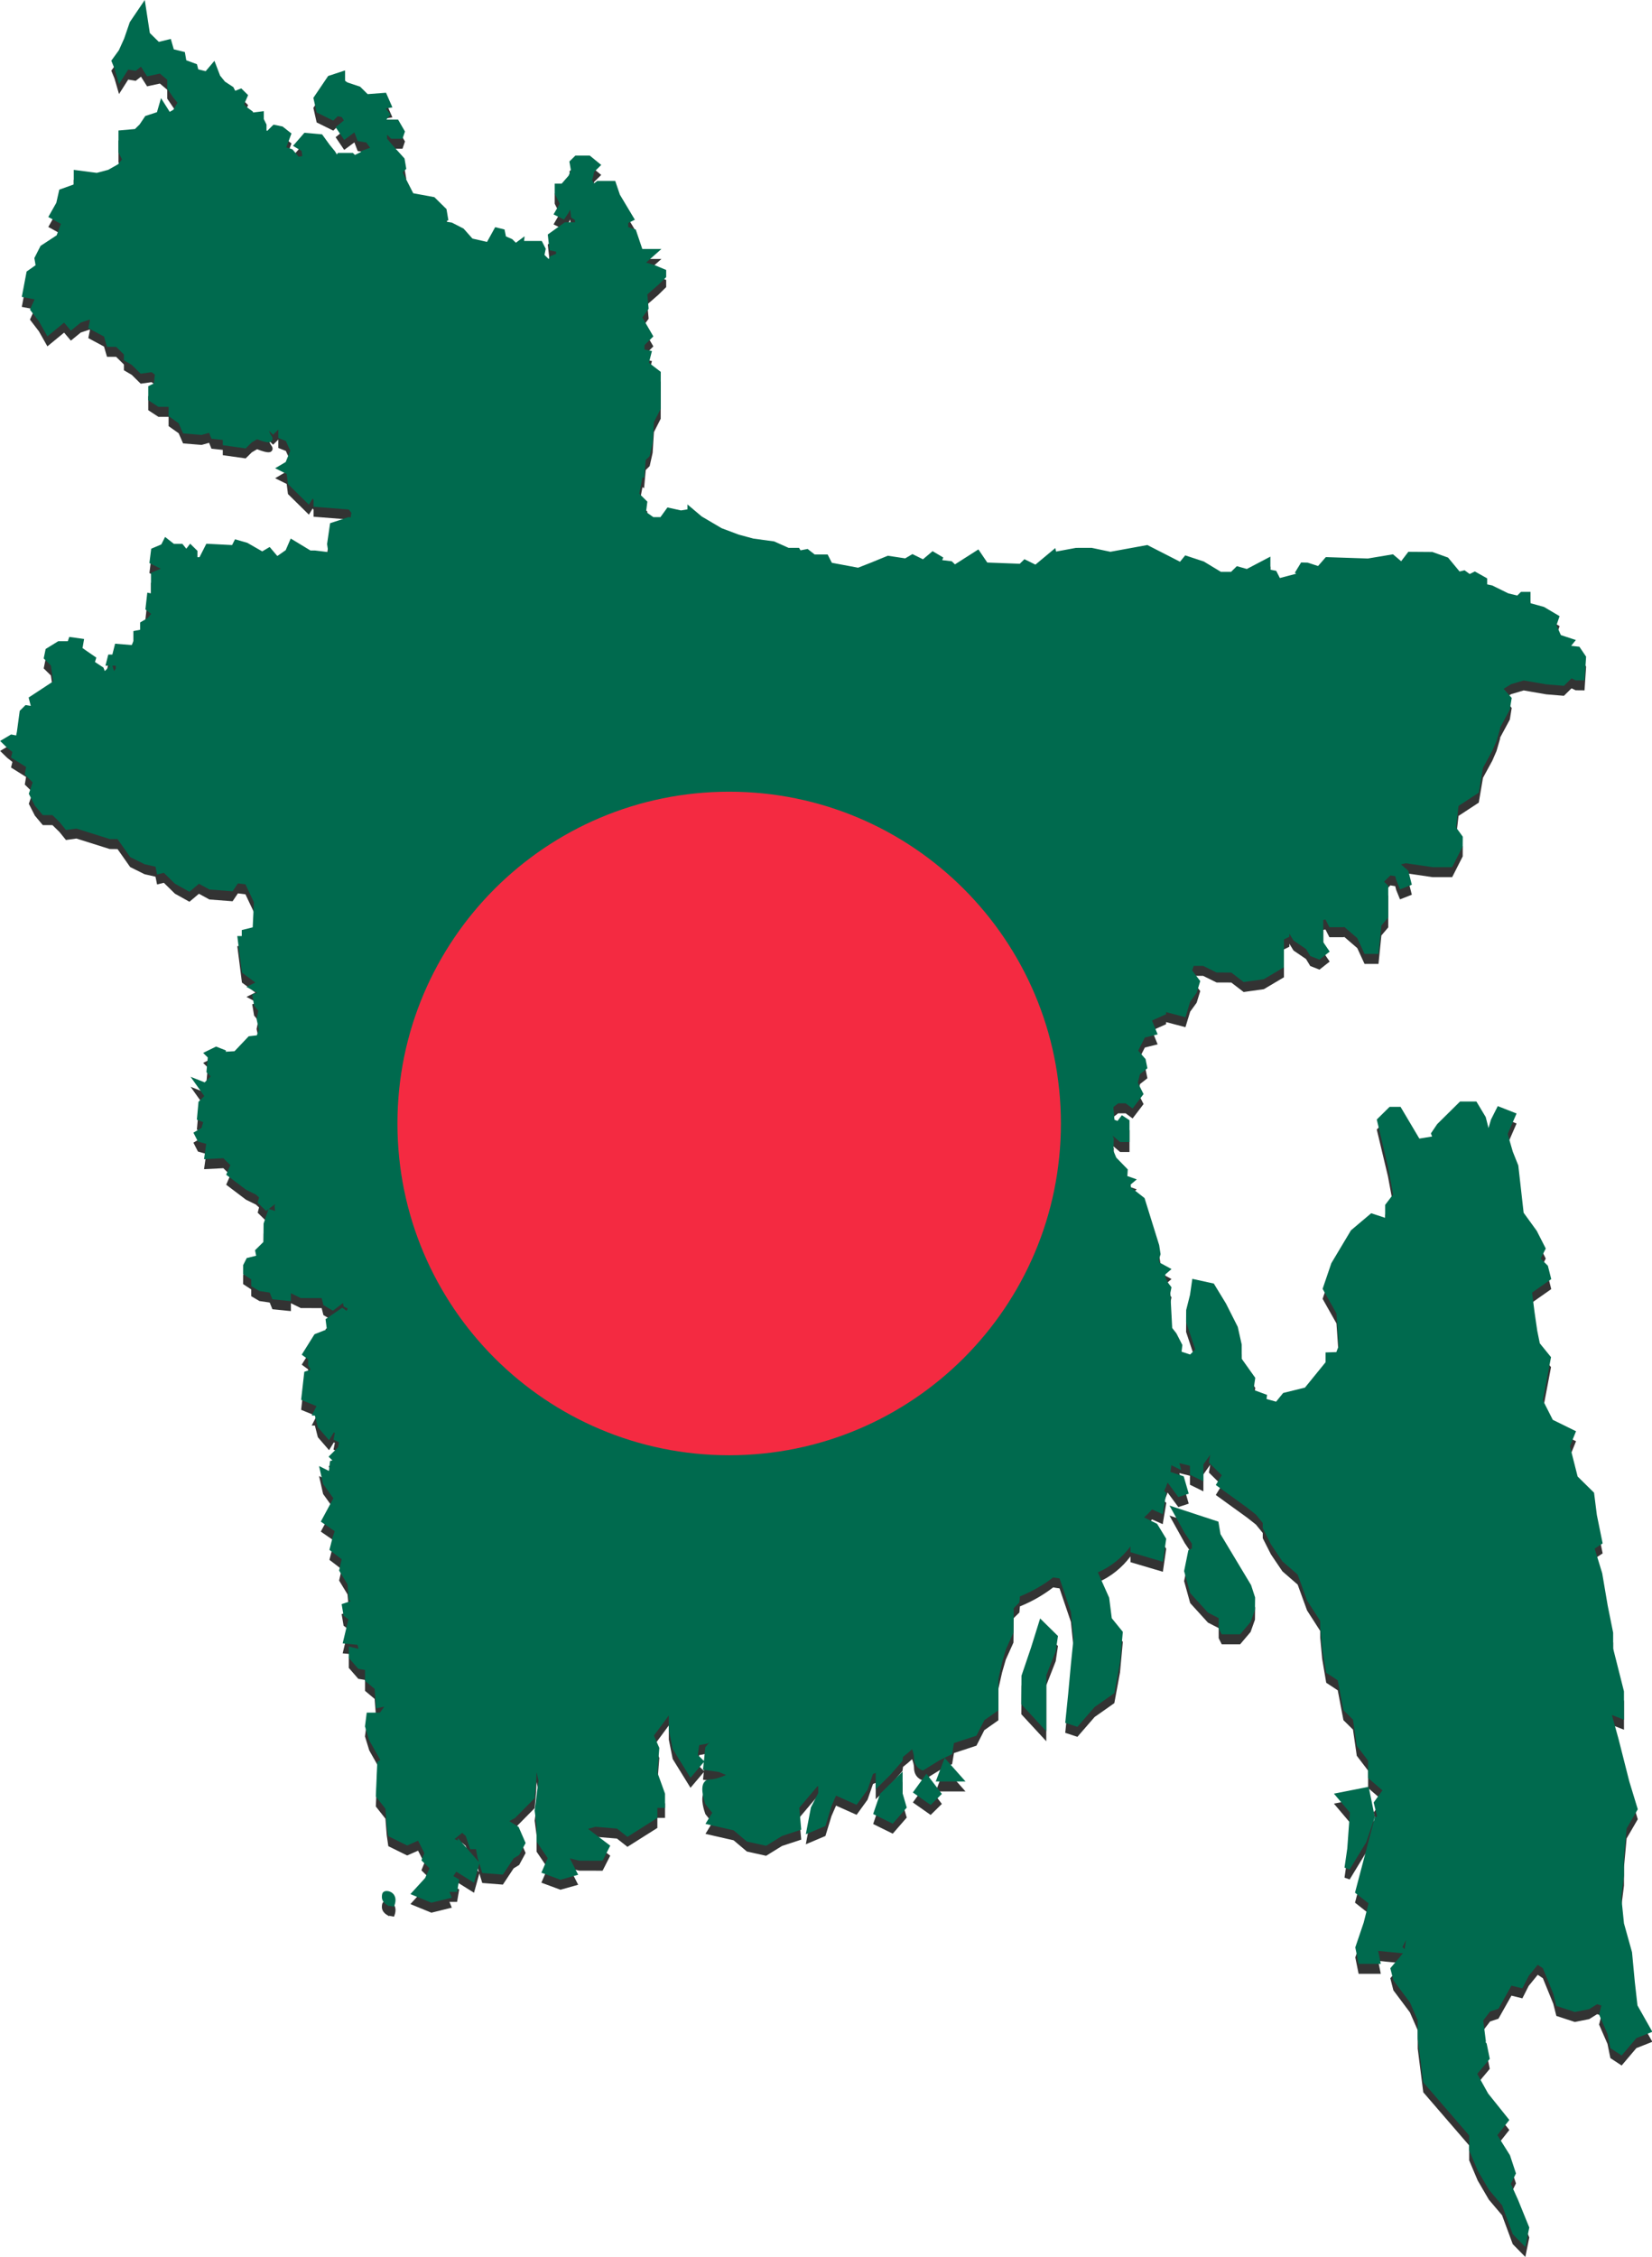<?xml version="1.0" encoding="UTF-8"?><svg xmlns="http://www.w3.org/2000/svg" xmlns:xlink="http://www.w3.org/1999/xlink" height="452.0" preserveAspectRatio="xMidYMid meet" version="1.0" viewBox="84.5 25.0 330.9 452.0" width="330.9" zoomAndPan="magnify"><defs><clipPath id="a"><path d="M 84 25 L 416 25 L 416 475 L 84 475 Z M 84 25"/></clipPath><clipPath id="b"><path d="M 366.121 413.543 L 365.414 414.934 L 365.859 415.367 Z M 226.551 373.992 C 226.523 373.965 226.496 373.934 226.469 373.902 L 226.359 374.148 L 224.547 374.504 L 224.266 376.453 L 225.496 377.664 L 225.773 374.91 L 225.801 374.883 Z M 180.441 397.941 L 180.168 397.055 L 179.84 395.328 L 178.68 395.328 L 177.781 392.676 L 177.078 392.062 L 175.551 393.301 L 176.145 393.594 L 176.145 393.781 L 176.223 393.102 Z M 139.488 266.508 L 139.645 266.113 L 138.34 267.109 L 139.605 267.527 Z M 107.688 158.32 L 106.996 158.32 L 107.359 159.387 L 107.688 158.898 Z M 415.473 431.914 L 415.348 431.961 L 412.273 433.172 L 409.32 436.66 L 407.062 435.18 L 406.48 432.316 L 404.801 428.461 L 405.258 426.656 L 404.41 426.379 L 402.809 427.375 L 399.945 427.941 L 399.918 427.934 L 396.242 426.727 L 395.621 424.277 L 393.543 419.18 L 392.508 418.496 L 390.695 420.723 L 389.438 423.207 L 387.246 422.668 L 384.641 427.289 L 384.598 427.305 L 382.969 427.84 L 381.594 429.645 L 382.129 433.84 L 382.062 433.992 L 382.277 434.238 L 382.285 434.27 L 382.906 437.324 L 382.871 437.367 L 380.391 440.336 L 382.574 444.266 L 386.824 449.57 L 384.422 452.602 L 386.949 456.629 L 388.152 460.273 L 387.125 462.359 L 388.574 465.578 L 390.82 471.105 L 390.812 471.141 L 390.027 475 L 387.504 472.43 L 385.367 466.648 L 382.719 463.52 L 380.488 459.695 L 378.781 455.66 L 378.781 452.672 L 369.582 442.016 L 369.578 441.98 L 368.473 433.293 L 368.469 429.602 L 366.91 426.02 L 363.602 421.605 L 362.984 419.18 L 363.023 419.133 L 365.516 416.191 L 360.547 415.703 L 361.078 418.301 L 356.633 418.301 L 355.969 415.012 L 355.977 414.98 L 357.645 410.055 L 358.625 406.188 L 355.906 404.043 L 355.93 403.973 L 359.867 389.008 L 360.344 388.754 L 359.645 385.988 L 361.406 383.555 L 358.539 381.086 L 358.539 377.613 L 356.266 374.625 L 355.504 369.383 L 353.598 367.5 L 353.59 367.465 L 352.453 361.52 L 350.145 360.004 L 349.336 355.223 L 348.945 351.02 L 348.941 349.629 L 346.305 345.52 L 344.426 340.348 L 341.367 337.688 L 339.066 334.285 L 337.434 331.051 L 337.434 330.012 L 336.059 328.32 L 334.199 326.859 L 328.027 322.402 L 329.219 320.445 L 326.645 317.914 L 326.906 316.355 L 325.543 318.277 L 325.543 321.672 L 322.848 320.344 L 322.848 318.547 L 320.719 318.02 L 321.129 319.43 L 319.125 318.441 C 319.082 318.895 319.012 319.34 318.93 319.781 L 321.598 320.656 L 322.605 324.137 L 320.523 324.82 L 320.473 324.754 L 318.375 321.91 C 318.18 322.496 317.941 323.059 317.68 323.613 L 318.117 323.973 L 318.105 324.035 L 317.395 328.242 L 317.258 328.184 L 315.262 327.297 C 314.77 327.855 314.246 328.383 313.688 328.871 C 313.688 328.883 313.684 328.891 313.684 328.898 L 316.27 330.172 L 316.285 330.199 L 318.094 333.168 L 318.09 333.211 L 317.426 337.777 L 317.297 337.738 L 310.938 335.859 L 310.938 334.699 C 309.254 336.953 307.004 338.777 304.406 339.902 L 306.668 344.973 L 307.191 349.082 L 309.406 351.812 L 308.844 357.926 L 307.703 364.086 L 307.668 364.113 L 303.758 366.863 L 300.309 370.832 L 300.234 370.809 L 297.867 370.035 L 297.879 369.941 L 298.461 364.227 L 299 358.355 L 299.539 353.051 L 299.008 347.832 L 296.727 341.102 C 296.301 341.059 295.879 340.98 295.461 340.902 C 293.477 342.438 291.211 343.73 288.793 344.715 L 288.68 345.941 L 287.551 347.055 L 287.496 351.965 L 285.965 355.363 L 285.223 357.934 L 284.477 361.246 L 284.48 367.52 L 284.43 367.555 L 281.664 369.5 L 280.086 372.605 L 275.586 374.086 L 275.211 376.301 L 275.156 376.324 L 272.641 377.562 L 269.391 379.57 L 269.137 379.484 C 269.121 379.48 267.582 378.973 267.582 377.043 C 267.582 376.492 267.395 375.867 267.184 375.32 C 266.605 375.863 266.004 376.371 265.379 376.852 L 265.262 377.672 L 265.238 377.695 L 262.848 380.445 L 259.91 383.34 L 259.91 380.051 C 259.73 380.129 259.547 380.199 259.363 380.277 L 258.273 383.426 L 256.078 386.453 L 251.961 384.613 L 251.043 386.719 L 249.836 390.695 L 249.785 390.715 L 245.906 392.355 L 246.926 386.98 L 248.395 384.082 L 248.395 382.73 C 248.344 382.734 248.289 382.738 248.234 382.738 L 244.59 387.051 L 244.992 391.426 L 244.902 391.453 L 241.148 392.688 L 237.953 394.66 L 237.906 394.648 L 234.105 393.805 L 231.441 391.555 L 225.805 390.273 L 227.16 388.043 L 225.789 386.309 C 225.598 385.793 224.688 383.156 225.52 381.965 C 225.707 381.691 226.07 381.367 226.719 381.367 C 227.758 381.367 229.098 380.855 229.93 380.48 L 228.48 379.867 L 225.316 379.422 L 225.473 377.895 L 222.809 381.043 L 219.242 375.266 L 218.465 371.395 L 218.465 368.555 L 215.488 372.586 L 216.562 375.055 L 216.562 375.086 L 216.18 379.984 L 217.707 384.223 L 217.707 387.07 L 216.172 387.07 L 216.172 389.078 L 210.18 392.867 L 210.117 392.816 L 208.078 391.211 L 203.75 390.855 L 202.289 391.266 L 206.734 394.633 L 205.199 397.648 L 200.512 397.637 L 198.645 397.18 L 200.309 400.461 L 196.762 401.461 L 196.727 401.445 L 192.938 400.043 L 194.207 397.129 L 191.984 393.844 L 191.984 390.645 L 191.594 387.621 L 191.598 387.605 L 192.359 381.605 L 191.973 379.883 L 191.887 381.941 L 191.594 385.117 L 187.645 389.113 L 186.504 389.711 L 188.379 390.879 L 189.785 394.105 L 189.758 394.152 L 188.488 396.496 L 187.379 397.18 L 185.227 400.43 L 181.098 400.105 L 180.516 398.195 L 179.445 402.062 L 175.898 399.84 L 175.309 400.719 L 176.477 401.406 L 176.055 403.891 L 174.527 403.891 L 175 405.047 L 170.906 406.055 L 170.871 406.039 L 166.707 404.332 L 169.648 401.113 L 170.527 399.16 L 168.91 397.57 L 169.5 396.117 L 168.242 393.637 L 166.055 394.594 L 166.004 394.57 L 162.281 392.734 L 161.965 390.562 L 161.703 387.227 L 159.781 384.789 L 159.781 384.746 L 160.074 377.863 L 160.68 377.469 L 158.469 373.57 L 157.605 370.758 L 157.957 367.988 L 160.613 367.988 L 161.469 366.785 L 159.844 367.141 L 159.539 363.242 L 157.617 361.625 L 157.617 359.441 L 156.27 359.219 L 156.242 359.188 L 154.363 357.027 L 154.363 354.734 L 156.312 355.215 L 156.109 354.406 L 153.137 354.117 L 154.289 349.301 L 153.324 348.586 L 152.93 346.262 L 153.023 346.23 L 154.781 345.652 L 154.387 345.363 L 154.105 342.301 L 152.426 339.539 L 152.938 337.27 L 150.488 335.395 L 151.125 332.883 L 151.539 331.652 L 148.758 329.734 L 151.273 325.059 L 149.219 322.199 L 148.41 318.605 L 150.387 319.582 L 150.613 317.594 L 151.082 317.48 L 150.316 316.727 L 152.23 314.84 L 152.398 313.848 L 151.301 313.309 L 151.57 311.973 L 151.363 311.867 L 150.41 313.43 L 148.164 310.828 L 147.57 308.488 L 146.941 308.488 L 147.898 306.605 L 144.816 305.344 L 144.828 305.254 L 145.453 299.727 L 146.738 299.305 L 146.223 298.453 L 146.223 297.246 L 144.938 296.301 L 147.496 292.211 L 149.969 291.234 L 149.707 289.191 L 149.766 289.152 L 153.055 286.887 L 153.922 287.527 L 154.16 287.059 L 153.344 286.656 L 153.203 285.953 L 151.184 287.496 L 149.281 286.371 L 148.93 284.977 L 144.742 284.965 L 142.77 283.992 L 142.77 285.57 L 142.641 285.562 L 139.066 285.207 L 138.52 283.859 L 136.465 283.559 L 134.824 282.59 L 134.824 281.234 L 133.195 280.164 L 133.207 278.355 L 133.922 276.949 L 135.809 276.484 L 135.586 275.387 L 135.633 275.34 L 137.289 273.703 L 137.266 273.68 L 137.297 270.047 L 138.27 267.164 L 137.797 267.527 L 136.117 265.871 L 136.387 264.812 L 135.758 264.242 L 133.777 263.266 L 129.805 260.266 L 130.645 258.344 L 129.234 256.957 L 125.371 257.152 L 125.805 254.086 L 124.148 253.621 L 124.125 253.574 L 123.242 251.84 L 124.871 250.879 L 125.203 249.734 L 123.934 249.234 L 124.262 245.652 L 125.418 244.512 L 122.676 240.652 L 125.496 241.766 L 126.684 240.598 L 126.684 240.547 L 125.848 239.723 L 126.117 236.785 L 125.188 235.867 L 127.781 234.594 L 129.742 235.367 L 129.742 235.703 L 129.809 235.621 L 131.477 235.527 L 134.316 232.535 L 135.938 232.352 L 136.359 231.238 L 135.895 229.086 L 136.234 227.418 L 135.398 226.391 L 135.016 224.121 L 136.047 223.832 L 133.875 222.645 L 135.648 221.77 L 132.961 219.781 L 132.953 219.73 L 132.031 212.469 L 132.926 212.469 L 132.926 211.262 L 135.117 210.719 L 135.359 205.688 L 133.66 202.098 L 132.156 201.914 L 131.086 203.5 L 131.02 203.492 L 126.441 203.141 L 124.348 201.992 L 122.449 203.598 L 119.531 201.973 L 117.316 199.797 L 115.961 200.133 L 115.645 198.574 L 113.465 198.082 L 110.574 196.648 L 108.043 193.047 L 106.465 193.031 L 99.805 190.934 L 97.711 191.227 L 96.422 189.637 L 95.004 188.246 L 93.074 188.246 L 91.484 186.348 L 90.273 183.973 L 91.047 181.68 L 89.465 180.121 L 89.723 178.602 L 86.707 176.711 L 86.988 175.602 L 85.93 174.762 L 84.527 173.391 L 86.727 172.09 L 87.734 172.289 L 87.891 171.52 L 88.453 167.355 L 89.617 166.203 L 90.664 166.375 L 90.234 164.695 L 95.156 161.465 L 94.695 158.281 L 93.254 156.863 L 93.641 154.973 L 96.164 153.418 L 98.082 153.418 L 98.375 152.555 L 101.344 152.973 L 101.031 154.801 L 103.793 156.699 L 103.523 157.582 L 105.211 158.688 L 105.492 159.391 L 106.578 158.32 L 105.625 158.32 L 106.188 156.09 L 107.004 156.09 L 107.555 153.914 L 110.887 154.188 L 111.223 153.418 L 111.215 153.398 L 111.215 151.387 L 112.574 151.121 L 112.574 149.66 L 114.125 148.746 L 114.773 147.945 L 113.625 147.043 L 114.004 143.691 L 114.742 143.836 L 114.742 139.723 L 116.645 138.918 L 116.645 138.863 L 114.426 137.77 L 114.789 134.891 L 116.805 134.039 L 117.57 132.531 L 119.324 133.914 L 121.027 133.914 L 121.82 134.891 L 122.59 133.887 L 124.047 135.32 L 124.047 136.586 L 124.465 136.586 L 125.832 133.895 L 130.988 134.16 L 131.574 133.004 L 134.039 133.711 L 137.027 135.426 L 138.516 134.547 L 140.016 136.316 L 140.105 136.316 L 141.723 135.184 L 142.734 132.852 L 146.691 135.25 L 147.617 135.25 L 150.25 135.57 L 150.016 133.961 L 150.016 133.941 L 150.621 129.781 L 154.379 128.547 L 154.738 128.645 L 154.875 127.707 L 154.367 127.039 L 147.305 126.484 L 147.305 125.074 L 147.125 124.836 L 146.371 126.074 L 146.27 125.969 L 142.18 121.945 L 141.922 119.918 L 139.609 118.777 L 141.723 117.531 L 142.641 115.27 L 141.754 113.309 L 140.25 112.715 L 140.25 111.031 L 139.203 112.062 L 138.395 111.27 C 138.512 111.668 138.664 111.992 138.852 112.234 C 139.262 112.773 139.062 113.148 138.957 113.285 C 138.715 113.602 138.262 113.863 135.996 112.965 L 134.934 113.594 L 133.707 114.805 L 129.125 114.16 L 129.125 113.105 L 126.855 112.859 L 126.379 111.684 L 124.879 112.105 L 124.855 112.102 L 121.172 111.801 L 120.281 109.762 L 118.27 108.344 L 118.27 106.484 L 116.234 106.484 L 114.199 105.152 L 114.199 102.34 L 115.324 101.785 L 115.523 100.027 L 114.855 99.535 L 112.68 99.84 L 110.887 98.074 L 109.316 97.152 L 109.316 95.996 L 107.758 94.461 L 105.934 94.461 L 105.336 92.406 L 102.188 90.715 L 102.512 89.109 L 102.477 89.004 L 100.684 89.59 L 98.695 91.219 L 97.34 89.613 L 93.992 92.363 L 92.293 89.355 L 90.5 87.012 L 91.426 84.957 L 88.867 84.453 L 89.832 79.379 L 91.625 78.117 L 91.383 76.688 L 91.398 76.652 L 92.625 74.242 L 92.648 74.227 L 95.848 72.125 L 96.695 69.836 L 94.176 68.457 L 95.781 65.613 L 96.375 62.98 L 99.273 61.941 L 99.273 59.02 L 103.887 59.621 L 106.188 59.008 L 108.156 57.891 L 108.938 56.934 L 108.23 55.516 L 108.23 51.133 L 111.535 50.84 L 112.473 49.914 L 113.598 48.234 L 115.938 47.469 L 116.754 44.656 L 118.496 47.406 L 119.238 46.965 L 120.047 45.574 L 119.215 44.551 L 118 42.758 L 118 40.98 L 116.523 39.734 L 113.965 40.293 L 112.734 38.355 L 111.684 39.188 L 110.18 38.938 L 108.34 41.836 L 107.438 38.734 L 106.793 37.156 L 108.312 35.062 L 109.367 32.723 L 110.5 29.43 L 113.496 25 L 114.512 31.613 L 116.312 33.387 L 118.711 32.797 L 119.312 34.883 L 121.527 35.426 L 121.809 37.074 L 123.949 37.863 L 124.211 38.891 L 125.695 39.258 L 127.453 37.18 L 128.586 40.148 L 129.555 41.34 L 131.238 42.445 L 131.613 43.18 L 132.828 42.703 L 134.195 44.047 L 133.383 45.918 L 133.91 46.441 L 135.168 47.363 L 135.168 47.531 L 137.34 47.266 L 137.34 48.852 L 137.883 49.949 L 137.883 51.113 L 138.016 51.219 L 139.285 49.965 L 141.102 50.336 L 142.879 51.734 L 141.855 54.508 L 143.066 54.902 L 143.09 54.93 L 144.32 56.383 L 145.059 56.262 L 144.91 55.23 L 143.191 54.215 L 145.473 51.594 L 149.016 51.91 L 149.047 51.953 L 150.527 53.996 L 151.594 55.305 L 151.98 55.938 L 152.191 55.625 L 155.18 55.625 L 155.598 56.035 L 156.816 55.438 L 156.824 55.258 L 158.637 54.59 L 157.871 53.535 L 156.145 53.25 L 155.484 51.516 L 153.445 53.023 L 151.723 50.48 L 153.371 49.129 L 152.953 48.441 L 152.145 48.285 L 151.258 49.16 L 147.926 47.52 L 147.266 44.598 L 150.23 40.219 L 153.621 39.105 L 153.621 41.195 L 154.109 41.516 L 156.629 42.355 L 158.145 43.852 L 161.82 43.57 L 163.098 46.504 L 161.746 46.727 L 162.758 47.922 L 161.891 48.945 L 164.23 48.945 L 165.617 51.332 L 165.125 52.777 L 162.844 52.777 L 162.035 51.98 L 162.035 52.785 L 163.254 54.227 L 165.527 56.742 L 165.879 58.812 L 165.148 59.527 L 167.27 63.703 L 171.504 64.484 L 173.934 66.879 L 174.309 69.094 L 173.734 69.375 L 175.008 69.578 L 177.355 70.781 L 179.133 72.781 L 182.055 73.445 L 183.684 70.496 L 185.559 70.961 L 185.84 72.348 L 187.098 72.895 L 187.828 73.613 L 189.578 72.32 L 189.48 73.262 L 193.02 73.262 L 193.812 74.824 L 193.562 76.055 L 194.402 76.879 L 194.688 76.32 L 195.883 75.852 L 195.883 75.387 L 194.574 75.129 L 194.219 71.965 L 197.633 69.52 L 199.68 69.52 L 199.68 69.078 L 198.902 68.566 L 198.699 66.969 L 198.336 67.691 L 197.473 68.973 L 195.375 67.941 L 196.613 65.805 L 195.609 63.797 L 195.609 61.77 L 197.012 61.77 L 198.402 60.172 L 198.848 59.078 L 198.551 57.34 L 199.75 56.16 L 202.637 56.16 L 204.926 58.035 L 203.504 59.434 L 203.219 60.742 L 203.082 61.016 L 203.449 61.742 L 204.141 61.234 L 207.73 61.234 L 207.758 61.316 L 208.664 63.988 L 211.664 69.004 L 210.336 69.66 L 210.336 70.48 L 211.844 70.977 L 213.156 74.863 L 216.984 74.863 L 213.91 77.59 L 215.621 78.094 L 217.938 79.066 L 217.938 80.496 L 216.406 82.004 L 214.16 83.969 L 214.426 86.828 L 213.16 88.57 L 215.371 92.375 L 213.594 94.121 L 213.594 95.008 L 215.082 95.301 L 214.484 97.66 L 216.852 99.473 L 216.836 106.871 L 215.484 109.535 L 215.223 113.691 L 214.629 116.352 L 213.844 117.125 L 213.508 120.766 L 213.184 120.578 L 212.559 123.875 L 214.168 125.461 L 213.906 127.539 L 215.367 128.566 L 216.789 128.566 L 218.191 126.629 L 220.898 127.223 L 222.203 127.008 L 222.203 126.027 L 225.059 128.438 L 229.047 130.785 L 232.484 132.078 L 235.414 132.863 L 239.57 133.43 L 242.445 134.715 L 244.547 134.715 L 244.852 135.215 L 246.27 134.938 L 247.68 136.047 L 250.277 136.047 L 251.121 137.711 L 256.375 138.695 L 258.934 137.691 L 262.332 136.297 L 265.812 136.824 L 267.262 135.969 L 269.375 137.008 L 271.297 135.383 L 273.441 136.648 L 273.227 137.176 L 275.148 137.41 L 275.777 138.027 L 280.477 135.031 L 282.254 137.66 L 288.766 137.906 L 289.695 136.992 L 291.898 138.078 L 295.883 134.758 L 296.027 135.461 L 300.02 134.723 L 303.156 134.715 L 306.914 135.504 L 314.32 134.152 L 314.355 134.172 L 320.863 137.5 L 321.902 136.223 L 325.637 137.457 L 329.047 139.523 L 331.09 139.523 L 332.246 138.383 L 334.246 138.949 L 338.965 136.473 L 338.965 139.094 L 340.129 139.32 L 340.859 140.762 L 344.121 139.902 L 343.867 139.695 L 345.113 137.648 L 346.434 137.68 L 348.512 138.359 L 350.066 136.574 L 350.121 136.574 L 358.484 136.852 L 363.52 136.012 L 365.156 137.395 L 366.59 135.512 L 366.648 135.512 L 371.414 135.547 L 374.551 136.668 L 376.859 139.453 L 377.859 139.207 L 378.879 139.961 L 379.918 139.445 L 379.973 139.477 L 382.383 140.832 L 382.383 142.031 L 383.387 142.246 L 386.625 143.836 L 388.41 144.27 L 389.16 143.531 L 391.066 143.531 L 391.066 145.805 L 393.766 146.551 L 396.887 148.395 L 396.266 150.227 L 397.148 152.191 L 400.148 153.176 L 399.207 154.34 L 400.855 154.52 L 400.887 154.566 L 402.203 156.512 L 402.199 156.551 L 401.883 161.262 L 400.098 161.246 L 399.281 160.848 L 397.758 162.348 L 397.703 162.344 L 394.238 162.059 L 389.703 161.273 L 387.195 162.016 L 385.68 162.949 L 387.301 164.773 L 386.926 167.102 L 384.941 170.789 L 385.016 170.789 L 384.258 173.402 L 383.418 175.344 L 381.543 178.777 L 380.703 183.738 L 380.66 183.77 L 376.648 186.402 L 376.16 190.715 L 377.496 192.559 L 377.484 194.516 L 375.371 198.672 L 371.488 198.672 L 366.09 197.879 L 365.121 198.117 L 366.578 199.375 L 366.59 199.41 L 367.293 202.188 L 364.926 203.117 L 364.168 201.25 L 363.965 200.473 L 363.004 200.316 L 361.734 201.566 L 362.57 202.391 L 362.57 208.727 L 361.195 210.352 L 360.617 216.039 L 357.82 216.039 L 356.363 212.875 L 353.809 210.676 L 353.852 210.637 L 353.605 210.691 L 350.781 210.695 L 349.996 209.152 L 349.547 209.227 L 349.547 213.676 L 350.836 215.578 L 348.793 217.188 L 346.945 216.461 L 346.098 215.066 L 343.59 213.355 L 342.762 212 L 342.762 212.605 L 341.676 213.141 L 341.676 218.719 L 337.648 221.105 L 333.609 221.672 L 333.57 221.645 L 331.129 219.773 L 328.184 219.762 L 325.496 218.438 L 323.602 218.438 L 323.293 219.355 L 324.91 221.48 L 324.895 221.535 L 324.199 223.809 L 322.898 225.602 L 321.949 228.715 L 318.066 227.695 L 318.066 228.121 L 315.25 229.383 L 316.379 232.156 L 313.812 232.789 L 312.484 235.41 L 313.957 237.102 L 314.328 238.938 L 312.848 240.105 L 312.406 241.84 L 313.559 244.109 L 313.516 244.168 L 311.363 246.992 L 309.969 245.965 L 308.465 245.965 L 307.512 246.715 L 307.727 249.25 L 308.336 249.492 L 309.215 248.344 L 310.742 249.348 L 310.742 253.715 L 308.863 253.715 L 307.324 252.41 L 307.605 252.965 L 307.508 255.441 L 308.086 256.828 L 310.395 259.203 L 310.312 260.531 L 312.199 261.195 L 310.98 262.223 L 311.031 262.805 L 313.754 264.938 L 313.766 264.973 L 316.688 274.367 L 316.965 276.172 L 316.961 276.195 L 316.633 277.305 L 316.742 277.844 L 319.16 279.156 L 317.93 280.215 L 317.879 280.676 L 318.457 281.898 L 319.152 282.805 L 318.922 283.938 L 319.293 290.953 L 320.137 292.035 L 321.332 294.363 L 321.168 295.703 L 322.887 296.27 L 323.91 295.262 L 322.078 289.75 L 322.094 287.367 L 322.863 284.32 L 323.324 281.117 L 327.633 282.059 L 327.656 282.102 L 330.062 286.051 L 332.426 290.73 L 333.215 294.262 L 333.219 297.125 L 335.93 300.938 L 335.926 300.984 L 335.582 303.352 L 338.301 304.355 L 338.191 305.176 L 340.105 305.715 L 341.523 303.969 L 341.562 303.961 L 345.887 302.895 L 350.016 297.816 L 350.016 295.855 L 352.172 295.785 L 352.652 294.535 L 352.195 288.039 L 349.422 283.117 L 349.438 283.07 L 351.172 277.977 L 355.105 271.395 L 359.152 267.977 L 361.953 268.898 L 361.953 266.297 L 363.547 264.207 L 362.508 258.582 L 360.27 249.211 L 360.312 249.164 L 362.84 246.672 L 365.035 246.672 L 365.07 246.73 L 368.801 253.027 L 371.355 252.609 L 371.109 251.992 L 371.145 251.941 L 372.367 250.133 L 376.949 245.602 L 380.23 245.602 L 380.262 245.66 L 382.094 248.711 L 382.652 250.918 L 383.145 249.227 L 384.508 246.52 L 388.273 248 L 386.488 252.102 L 387.516 255.641 L 388.621 258.41 L 389.688 267.879 L 392.312 271.496 L 394.121 275.043 L 393.094 277.062 L 394.535 278.484 L 394.547 278.516 L 395.219 281.168 L 391.379 283.867 L 391.875 287.797 L 392.418 291.527 L 392.926 294.027 L 395.176 296.801 L 395.164 296.852 L 393.535 305.422 L 395.527 309.348 L 400.184 311.637 L 398.965 314.633 L 400.504 320.703 L 403.789 323.938 L 403.797 323.98 L 404.355 328.414 L 405.516 334.102 L 405.449 334.141 L 403.922 335.145 L 405.426 340.074 L 406.527 346.559 L 407.617 351.977 L 407.617 355.148 L 409.785 363.727 L 409.789 369.414 L 407.367 368.461 L 408.684 373.219 L 410.855 381.777 L 412.551 387.34 L 412.527 387.383 L 410.316 391.188 L 409.789 396.938 L 409.789 400.625 L 409.25 404.922 L 409.785 410.188 L 411.398 415.969 L 411.961 421.945 L 412.488 426.629 Z M 328.969 332.246 L 328.547 329.742 L 319.031 326.617 L 318.75 326.523 L 321.797 332.02 L 323.23 334.141 L 323.23 335.113 L 322.531 335.457 L 321.684 339.621 L 321.68 339.648 L 322.898 344.051 L 326.453 347.957 L 328.605 349.059 L 328.605 351.078 L 329.211 352.301 L 332.906 352.301 L 335 349.828 L 335.871 347.375 L 335.902 344.922 L 335.094 342.445 Z M 359.867 388.934 L 359.879 388.902 L 358.672 382.953 L 358.648 382.844 L 351.688 384.215 L 354.883 387.992 L 354.363 395.195 L 353.809 399.031 L 354.84 399.402 L 358.156 393.953 Z M 265.293 379.809 L 260.77 384.262 L 259.395 388.297 L 263.32 390.227 L 266.121 387.008 L 265.289 384.137 Z M 291.027 354.938 L 289.105 360.605 L 289.074 366.262 L 289.074 366.309 L 294.074 371.723 L 294.074 360.523 L 295.961 355.688 L 296.414 352.645 L 292.84 349.129 Z M 271.93 381.777 L 277.898 381.777 L 273.719 377.07 Z M 267.348 383.977 L 270.914 386.48 L 273.086 384.344 L 273.156 384.27 L 270.07 380.223 Z M 163.301 404.324 C 163.652 404.734 163.965 405.488 163.453 406.766 L 163.422 406.855 L 162.484 406.676 L 162.402 406.75 C 162.402 406.75 162.402 406.746 162.402 406.746 C 162.375 406.723 162.242 406.641 162.176 406.602 C 161.691 406.312 160.711 405.73 161.07 404.273 C 161.102 404.148 161.223 403.848 161.656 403.746 C 162.117 403.637 162.852 403.805 163.301 404.324 Z M 163.301 404.324"/></clipPath><clipPath id="c"><path d="M 164 183 L 297 183 L 297 317 L 164 317 Z M 164 183"/></clipPath><clipPath id="d"><path d="M 366.121 413.543 L 365.414 414.934 L 365.859 415.367 Z M 226.551 373.992 C 226.523 373.965 226.496 373.934 226.469 373.902 L 226.359 374.148 L 224.547 374.504 L 224.266 376.453 L 225.496 377.664 L 225.773 374.91 L 225.801 374.883 Z M 180.441 397.941 L 180.168 397.055 L 179.84 395.328 L 178.68 395.328 L 177.781 392.676 L 177.078 392.062 L 175.551 393.301 L 176.145 393.594 L 176.145 393.781 L 176.223 393.102 Z M 139.488 266.508 L 139.645 266.113 L 138.34 267.109 L 139.605 267.527 Z M 107.688 158.32 L 106.996 158.32 L 107.359 159.387 L 107.688 158.898 Z M 415.473 431.914 L 415.348 431.961 L 412.273 433.172 L 409.32 436.66 L 407.062 435.18 L 406.48 432.316 L 404.801 428.461 L 405.258 426.656 L 404.41 426.379 L 402.809 427.375 L 399.945 427.941 L 399.918 427.934 L 396.242 426.727 L 395.621 424.277 L 393.543 419.18 L 392.508 418.496 L 390.695 420.723 L 389.438 423.207 L 387.246 422.668 L 384.641 427.289 L 384.598 427.305 L 382.969 427.84 L 381.594 429.645 L 382.129 433.84 L 382.062 433.992 L 382.277 434.238 L 382.285 434.27 L 382.906 437.324 L 382.871 437.367 L 380.391 440.336 L 382.574 444.266 L 386.824 449.57 L 384.422 452.602 L 386.949 456.629 L 388.152 460.273 L 387.125 462.359 L 388.574 465.578 L 390.82 471.105 L 390.812 471.141 L 390.027 475 L 387.504 472.43 L 385.367 466.648 L 382.719 463.52 L 380.488 459.695 L 378.781 455.66 L 378.781 452.672 L 369.582 442.016 L 369.578 441.98 L 368.473 433.293 L 368.469 429.602 L 366.91 426.02 L 363.602 421.605 L 362.984 419.18 L 363.023 419.133 L 365.516 416.191 L 360.547 415.703 L 361.078 418.301 L 356.633 418.301 L 355.969 415.012 L 355.977 414.98 L 357.645 410.055 L 358.625 406.188 L 355.906 404.043 L 355.93 403.973 L 359.867 389.008 L 360.344 388.754 L 359.645 385.988 L 361.406 383.555 L 358.539 381.086 L 358.539 377.613 L 356.266 374.625 L 355.504 369.383 L 353.598 367.5 L 353.59 367.465 L 352.453 361.52 L 350.145 360.004 L 349.336 355.223 L 348.945 351.02 L 348.941 349.629 L 346.305 345.52 L 344.426 340.348 L 341.367 337.688 L 339.066 334.285 L 337.434 331.051 L 337.434 330.012 L 336.059 328.32 L 334.199 326.859 L 328.027 322.402 L 329.219 320.445 L 326.645 317.914 L 326.906 316.355 L 325.543 318.277 L 325.543 321.672 L 322.848 320.344 L 322.848 318.547 L 320.719 318.02 L 321.129 319.43 L 319.125 318.441 C 319.082 318.895 319.012 319.34 318.93 319.781 L 321.598 320.656 L 322.605 324.137 L 320.523 324.82 L 320.473 324.754 L 318.375 321.91 C 318.18 322.496 317.941 323.059 317.68 323.613 L 318.117 323.973 L 318.105 324.035 L 317.395 328.242 L 317.258 328.184 L 315.262 327.297 C 314.77 327.855 314.246 328.383 313.688 328.871 C 313.688 328.883 313.684 328.891 313.684 328.898 L 316.27 330.172 L 316.285 330.199 L 318.094 333.168 L 318.09 333.211 L 317.426 337.777 L 317.297 337.738 L 310.938 335.859 L 310.938 334.699 C 309.254 336.953 307.004 338.777 304.406 339.902 L 306.668 344.973 L 307.191 349.082 L 309.406 351.812 L 308.844 357.926 L 307.703 364.086 L 307.668 364.113 L 303.758 366.863 L 300.309 370.832 L 300.234 370.809 L 297.867 370.035 L 297.879 369.941 L 298.461 364.227 L 299 358.355 L 299.539 353.051 L 299.008 347.832 L 296.727 341.102 C 296.301 341.059 295.879 340.98 295.461 340.902 C 293.477 342.438 291.211 343.73 288.793 344.715 L 288.68 345.941 L 287.551 347.055 L 287.496 351.965 L 285.965 355.363 L 285.223 357.934 L 284.477 361.246 L 284.48 367.52 L 284.43 367.555 L 281.664 369.5 L 280.086 372.605 L 275.586 374.086 L 275.211 376.301 L 275.156 376.324 L 272.641 377.562 L 269.391 379.57 L 269.137 379.484 C 269.121 379.48 267.582 378.973 267.582 377.043 C 267.582 376.492 267.395 375.867 267.184 375.32 C 266.605 375.863 266.004 376.371 265.379 376.852 L 265.262 377.672 L 265.238 377.695 L 262.848 380.445 L 259.91 383.34 L 259.91 380.051 C 259.73 380.129 259.547 380.199 259.363 380.277 L 258.273 383.426 L 256.078 386.453 L 251.961 384.613 L 251.043 386.719 L 249.836 390.695 L 249.785 390.715 L 245.906 392.355 L 246.926 386.98 L 248.395 384.082 L 248.395 382.73 C 248.344 382.734 248.289 382.738 248.234 382.738 L 244.59 387.051 L 244.992 391.426 L 244.902 391.453 L 241.148 392.688 L 237.953 394.66 L 237.906 394.648 L 234.105 393.805 L 231.441 391.555 L 225.805 390.273 L 227.16 388.043 L 225.789 386.309 C 225.598 385.793 224.688 383.156 225.52 381.965 C 225.707 381.691 226.07 381.367 226.719 381.367 C 227.758 381.367 229.098 380.855 229.93 380.48 L 228.48 379.867 L 225.316 379.422 L 225.473 377.895 L 222.809 381.043 L 219.242 375.266 L 218.465 371.395 L 218.465 368.555 L 215.488 372.586 L 216.562 375.055 L 216.562 375.086 L 216.18 379.984 L 217.707 384.223 L 217.707 387.07 L 216.172 387.07 L 216.172 389.078 L 210.18 392.867 L 210.117 392.816 L 208.078 391.211 L 203.75 390.855 L 202.289 391.266 L 206.734 394.633 L 205.199 397.648 L 200.512 397.637 L 198.645 397.18 L 200.309 400.461 L 196.762 401.461 L 196.727 401.445 L 192.938 400.043 L 194.207 397.129 L 191.984 393.844 L 191.984 390.645 L 191.594 387.621 L 191.598 387.605 L 192.359 381.605 L 191.973 379.883 L 191.887 381.941 L 191.594 385.117 L 187.645 389.113 L 186.504 389.711 L 188.379 390.879 L 189.785 394.105 L 189.758 394.152 L 188.488 396.496 L 187.379 397.18 L 185.227 400.43 L 181.098 400.105 L 180.516 398.195 L 179.445 402.062 L 175.898 399.84 L 175.309 400.719 L 176.477 401.406 L 176.055 403.891 L 174.527 403.891 L 175 405.047 L 170.906 406.055 L 170.871 406.039 L 166.707 404.332 L 169.648 401.113 L 170.527 399.16 L 168.91 397.57 L 169.5 396.117 L 168.242 393.637 L 166.055 394.594 L 166.004 394.57 L 162.281 392.734 L 161.965 390.562 L 161.703 387.227 L 159.781 384.789 L 159.781 384.746 L 160.074 377.863 L 160.68 377.469 L 158.469 373.57 L 157.605 370.758 L 157.957 367.988 L 160.613 367.988 L 161.469 366.785 L 159.844 367.141 L 159.539 363.242 L 157.617 361.625 L 157.617 359.441 L 156.27 359.219 L 156.242 359.188 L 154.363 357.027 L 154.363 354.734 L 156.312 355.215 L 156.109 354.406 L 153.137 354.117 L 154.289 349.301 L 153.324 348.586 L 152.93 346.262 L 153.023 346.23 L 154.781 345.652 L 154.387 345.363 L 154.105 342.301 L 152.426 339.539 L 152.938 337.27 L 150.488 335.395 L 151.125 332.883 L 151.539 331.652 L 148.758 329.734 L 151.273 325.059 L 149.219 322.199 L 148.41 318.605 L 150.387 319.582 L 150.613 317.594 L 151.082 317.48 L 150.316 316.727 L 152.23 314.84 L 152.398 313.848 L 151.301 313.309 L 151.57 311.973 L 151.363 311.867 L 150.41 313.43 L 148.164 310.828 L 147.57 308.488 L 146.941 308.488 L 147.898 306.605 L 144.816 305.344 L 144.828 305.254 L 145.453 299.727 L 146.738 299.305 L 146.223 298.453 L 146.223 297.246 L 144.938 296.301 L 147.496 292.211 L 149.969 291.234 L 149.707 289.191 L 149.766 289.152 L 153.055 286.887 L 153.922 287.527 L 154.16 287.059 L 153.344 286.656 L 153.203 285.953 L 151.184 287.496 L 149.281 286.371 L 148.93 284.977 L 144.742 284.965 L 142.77 283.992 L 142.77 285.57 L 142.641 285.562 L 139.066 285.207 L 138.52 283.859 L 136.465 283.559 L 134.824 282.59 L 134.824 281.234 L 133.195 280.164 L 133.207 278.355 L 133.922 276.949 L 135.809 276.484 L 135.586 275.387 L 135.633 275.34 L 137.289 273.703 L 137.266 273.68 L 137.297 270.047 L 138.27 267.164 L 137.797 267.527 L 136.117 265.871 L 136.387 264.812 L 135.758 264.242 L 133.777 263.266 L 129.805 260.266 L 130.645 258.344 L 129.234 256.957 L 125.371 257.152 L 125.805 254.086 L 124.148 253.621 L 124.125 253.574 L 123.242 251.84 L 124.871 250.879 L 125.203 249.734 L 123.934 249.234 L 124.262 245.652 L 125.418 244.512 L 122.676 240.652 L 125.496 241.766 L 126.684 240.598 L 126.684 240.547 L 125.848 239.723 L 126.117 236.785 L 125.188 235.867 L 127.781 234.594 L 129.742 235.367 L 129.742 235.703 L 129.809 235.621 L 131.477 235.527 L 134.316 232.535 L 135.938 232.352 L 136.359 231.238 L 135.895 229.086 L 136.234 227.418 L 135.398 226.391 L 135.016 224.121 L 136.047 223.832 L 133.875 222.645 L 135.648 221.77 L 132.961 219.781 L 132.953 219.73 L 132.031 212.469 L 132.926 212.469 L 132.926 211.262 L 135.117 210.719 L 135.359 205.688 L 133.66 202.098 L 132.156 201.914 L 131.086 203.5 L 131.02 203.492 L 126.441 203.141 L 124.348 201.992 L 122.449 203.598 L 119.531 201.973 L 117.316 199.797 L 115.961 200.133 L 115.645 198.574 L 113.465 198.082 L 110.574 196.648 L 108.043 193.047 L 106.465 193.031 L 99.805 190.934 L 97.711 191.227 L 96.422 189.637 L 95.004 188.246 L 93.074 188.246 L 91.484 186.348 L 90.273 183.973 L 91.047 181.68 L 89.465 180.121 L 89.723 178.602 L 86.707 176.711 L 86.988 175.602 L 85.93 174.762 L 84.527 173.391 L 86.727 172.09 L 87.734 172.289 L 87.891 171.52 L 88.453 167.355 L 89.617 166.203 L 90.664 166.375 L 90.234 164.695 L 95.156 161.465 L 94.695 158.281 L 93.254 156.863 L 93.641 154.973 L 96.164 153.418 L 98.082 153.418 L 98.375 152.555 L 101.344 152.973 L 101.031 154.801 L 103.793 156.699 L 103.523 157.582 L 105.211 158.688 L 105.492 159.391 L 106.578 158.32 L 105.625 158.32 L 106.188 156.09 L 107.004 156.09 L 107.555 153.914 L 110.887 154.188 L 111.223 153.418 L 111.215 153.398 L 111.215 151.387 L 112.574 151.121 L 112.574 149.66 L 114.125 148.746 L 114.773 147.945 L 113.625 147.043 L 114.004 143.691 L 114.742 143.836 L 114.742 139.723 L 116.645 138.918 L 116.645 138.863 L 114.426 137.77 L 114.789 134.891 L 116.805 134.039 L 117.57 132.531 L 119.324 133.914 L 121.027 133.914 L 121.82 134.891 L 122.59 133.887 L 124.047 135.32 L 124.047 136.586 L 124.465 136.586 L 125.832 133.895 L 130.988 134.16 L 131.574 133.004 L 134.039 133.711 L 137.027 135.426 L 138.516 134.547 L 140.016 136.316 L 140.105 136.316 L 141.723 135.184 L 142.734 132.852 L 146.691 135.25 L 147.617 135.25 L 150.25 135.57 L 150.016 133.961 L 150.016 133.941 L 150.621 129.781 L 154.379 128.547 L 154.738 128.645 L 154.875 127.707 L 154.367 127.039 L 147.305 126.484 L 147.305 125.074 L 147.125 124.836 L 146.371 126.074 L 146.27 125.969 L 142.18 121.945 L 141.922 119.918 L 139.609 118.777 L 141.723 117.531 L 142.641 115.27 L 141.754 113.309 L 140.25 112.715 L 140.25 111.031 L 139.203 112.062 L 138.395 111.27 C 138.512 111.668 138.664 111.992 138.852 112.234 C 139.262 112.773 139.062 113.148 138.957 113.285 C 138.715 113.602 138.262 113.863 135.996 112.965 L 134.934 113.594 L 133.707 114.805 L 129.125 114.16 L 129.125 113.105 L 126.855 112.859 L 126.379 111.684 L 124.879 112.105 L 124.855 112.102 L 121.172 111.801 L 120.281 109.762 L 118.27 108.344 L 118.27 106.484 L 116.234 106.484 L 114.199 105.152 L 114.199 102.34 L 115.324 101.785 L 115.523 100.027 L 114.855 99.535 L 112.68 99.84 L 110.887 98.074 L 109.316 97.152 L 109.316 95.996 L 107.758 94.461 L 105.934 94.461 L 105.336 92.406 L 102.188 90.715 L 102.512 89.109 L 102.477 89.004 L 100.684 89.59 L 98.695 91.219 L 97.34 89.613 L 93.992 92.363 L 92.293 89.355 L 90.5 87.012 L 91.426 84.957 L 88.867 84.453 L 89.832 79.379 L 91.625 78.117 L 91.383 76.688 L 91.398 76.652 L 92.625 74.242 L 92.648 74.227 L 95.848 72.125 L 96.695 69.836 L 94.176 68.457 L 95.781 65.613 L 96.375 62.98 L 99.273 61.941 L 99.273 59.02 L 103.887 59.621 L 106.188 59.008 L 108.156 57.891 L 108.938 56.934 L 108.23 55.516 L 108.23 51.133 L 111.535 50.84 L 112.473 49.914 L 113.598 48.234 L 115.938 47.469 L 116.754 44.656 L 118.496 47.406 L 119.238 46.965 L 120.047 45.574 L 119.215 44.551 L 118 42.758 L 118 40.98 L 116.523 39.734 L 113.965 40.293 L 112.734 38.355 L 111.684 39.188 L 110.18 38.938 L 108.34 41.836 L 107.438 38.734 L 106.793 37.156 L 108.312 35.062 L 109.367 32.723 L 110.5 29.43 L 113.496 25 L 114.512 31.613 L 116.312 33.387 L 118.711 32.797 L 119.312 34.883 L 121.527 35.426 L 121.809 37.074 L 123.949 37.863 L 124.211 38.891 L 125.695 39.258 L 127.453 37.18 L 128.586 40.148 L 129.555 41.34 L 131.238 42.445 L 131.613 43.18 L 132.828 42.703 L 134.195 44.047 L 133.383 45.918 L 133.91 46.441 L 135.168 47.363 L 135.168 47.531 L 137.34 47.266 L 137.34 48.852 L 137.883 49.949 L 137.883 51.113 L 138.016 51.219 L 139.285 49.965 L 141.102 50.336 L 142.879 51.734 L 141.855 54.508 L 143.066 54.902 L 143.09 54.93 L 144.32 56.383 L 145.059 56.262 L 144.91 55.23 L 143.191 54.215 L 145.473 51.594 L 149.016 51.91 L 149.047 51.953 L 150.527 53.996 L 151.594 55.305 L 151.98 55.938 L 152.191 55.625 L 155.18 55.625 L 155.598 56.035 L 156.816 55.438 L 156.824 55.258 L 158.637 54.59 L 157.871 53.535 L 156.145 53.25 L 155.484 51.516 L 153.445 53.023 L 151.723 50.48 L 153.371 49.129 L 152.953 48.441 L 152.145 48.285 L 151.258 49.16 L 147.926 47.52 L 147.266 44.598 L 150.23 40.219 L 153.621 39.105 L 153.621 41.195 L 154.109 41.516 L 156.629 42.355 L 158.145 43.852 L 161.82 43.57 L 163.098 46.504 L 161.746 46.727 L 162.758 47.922 L 161.891 48.945 L 164.23 48.945 L 165.617 51.332 L 165.125 52.777 L 162.844 52.777 L 162.035 51.98 L 162.035 52.785 L 163.254 54.227 L 165.527 56.742 L 165.879 58.812 L 165.148 59.527 L 167.27 63.703 L 171.504 64.484 L 173.934 66.879 L 174.309 69.094 L 173.734 69.375 L 175.008 69.578 L 177.355 70.781 L 179.133 72.781 L 182.055 73.445 L 183.684 70.496 L 185.559 70.961 L 185.84 72.348 L 187.098 72.895 L 187.828 73.613 L 189.578 72.32 L 189.48 73.262 L 193.02 73.262 L 193.812 74.824 L 193.562 76.055 L 194.402 76.879 L 194.688 76.32 L 195.883 75.852 L 195.883 75.387 L 194.574 75.129 L 194.219 71.965 L 197.633 69.52 L 199.68 69.52 L 199.68 69.078 L 198.902 68.566 L 198.699 66.969 L 198.336 67.691 L 197.473 68.973 L 195.375 67.941 L 196.613 65.805 L 195.609 63.797 L 195.609 61.77 L 197.012 61.77 L 198.402 60.172 L 198.848 59.078 L 198.551 57.34 L 199.75 56.16 L 202.637 56.16 L 204.926 58.035 L 203.504 59.434 L 203.219 60.742 L 203.082 61.016 L 203.449 61.742 L 204.141 61.234 L 207.73 61.234 L 207.758 61.316 L 208.664 63.988 L 211.664 69.004 L 210.336 69.66 L 210.336 70.48 L 211.844 70.977 L 213.156 74.863 L 216.984 74.863 L 213.91 77.59 L 215.621 78.094 L 217.938 79.066 L 217.938 80.496 L 216.406 82.004 L 214.16 83.969 L 214.426 86.828 L 213.16 88.57 L 215.371 92.375 L 213.594 94.121 L 213.594 95.008 L 215.082 95.301 L 214.484 97.66 L 216.852 99.473 L 216.836 106.871 L 215.484 109.535 L 215.223 113.691 L 214.629 116.352 L 213.844 117.125 L 213.508 120.766 L 213.184 120.578 L 212.559 123.875 L 214.168 125.461 L 213.906 127.539 L 215.367 128.566 L 216.789 128.566 L 218.191 126.629 L 220.898 127.223 L 222.203 127.008 L 222.203 126.027 L 225.059 128.438 L 229.047 130.785 L 232.484 132.078 L 235.414 132.863 L 239.57 133.43 L 242.445 134.715 L 244.547 134.715 L 244.852 135.215 L 246.27 134.938 L 247.68 136.047 L 250.277 136.047 L 251.121 137.711 L 256.375 138.695 L 258.934 137.691 L 262.332 136.297 L 265.812 136.824 L 267.262 135.969 L 269.375 137.008 L 271.297 135.383 L 273.441 136.648 L 273.227 137.176 L 275.148 137.41 L 275.777 138.027 L 280.477 135.031 L 282.254 137.66 L 288.766 137.906 L 289.695 136.992 L 291.898 138.078 L 295.883 134.758 L 296.027 135.461 L 300.02 134.723 L 303.156 134.715 L 306.914 135.504 L 314.32 134.152 L 314.355 134.172 L 320.863 137.5 L 321.902 136.223 L 325.637 137.457 L 329.047 139.523 L 331.09 139.523 L 332.246 138.383 L 334.246 138.949 L 338.965 136.473 L 338.965 139.094 L 340.129 139.32 L 340.859 140.762 L 344.121 139.902 L 343.867 139.695 L 345.113 137.648 L 346.434 137.68 L 348.512 138.359 L 350.066 136.574 L 350.121 136.574 L 358.484 136.852 L 363.52 136.012 L 365.156 137.395 L 366.59 135.512 L 366.648 135.512 L 371.414 135.547 L 374.551 136.668 L 376.859 139.453 L 377.859 139.207 L 378.879 139.961 L 379.918 139.445 L 379.973 139.477 L 382.383 140.832 L 382.383 142.031 L 383.387 142.246 L 386.625 143.836 L 388.41 144.27 L 389.16 143.531 L 391.066 143.531 L 391.066 145.805 L 393.766 146.551 L 396.887 148.395 L 396.266 150.227 L 397.148 152.191 L 400.148 153.176 L 399.207 154.34 L 400.855 154.52 L 400.887 154.566 L 402.203 156.512 L 402.199 156.551 L 401.883 161.262 L 400.098 161.246 L 399.281 160.848 L 397.758 162.348 L 397.703 162.344 L 394.238 162.059 L 389.703 161.273 L 387.195 162.016 L 385.68 162.949 L 387.301 164.773 L 386.926 167.102 L 384.941 170.789 L 385.016 170.789 L 384.258 173.402 L 383.418 175.344 L 381.543 178.777 L 380.703 183.738 L 380.66 183.77 L 376.648 186.402 L 376.16 190.715 L 377.496 192.559 L 377.484 194.516 L 375.371 198.672 L 371.488 198.672 L 366.09 197.879 L 365.121 198.117 L 366.578 199.375 L 366.59 199.41 L 367.293 202.188 L 364.926 203.117 L 364.168 201.25 L 363.965 200.473 L 363.004 200.316 L 361.734 201.566 L 362.57 202.391 L 362.57 208.727 L 361.195 210.352 L 360.617 216.039 L 357.82 216.039 L 356.363 212.875 L 353.809 210.676 L 353.852 210.637 L 353.605 210.691 L 350.781 210.695 L 349.996 209.152 L 349.547 209.227 L 349.547 213.676 L 350.836 215.578 L 348.793 217.188 L 346.945 216.461 L 346.098 215.066 L 343.59 213.355 L 342.762 212 L 342.762 212.605 L 341.676 213.141 L 341.676 218.719 L 337.648 221.105 L 333.609 221.672 L 333.57 221.645 L 331.129 219.773 L 328.184 219.762 L 325.496 218.438 L 323.602 218.438 L 323.293 219.355 L 324.91 221.48 L 324.895 221.535 L 324.199 223.809 L 322.898 225.602 L 321.949 228.715 L 318.066 227.695 L 318.066 228.121 L 315.25 229.383 L 316.379 232.156 L 313.812 232.789 L 312.484 235.41 L 313.957 237.102 L 314.328 238.938 L 312.848 240.105 L 312.406 241.84 L 313.559 244.109 L 313.516 244.168 L 311.363 246.992 L 309.969 245.965 L 308.465 245.965 L 307.512 246.715 L 307.727 249.25 L 308.336 249.492 L 309.215 248.344 L 310.742 249.348 L 310.742 253.715 L 308.863 253.715 L 307.324 252.41 L 307.605 252.965 L 307.508 255.441 L 308.086 256.828 L 310.395 259.203 L 310.312 260.531 L 312.199 261.195 L 310.98 262.223 L 311.031 262.805 L 313.754 264.938 L 313.766 264.973 L 316.688 274.367 L 316.965 276.172 L 316.961 276.195 L 316.633 277.305 L 316.742 277.844 L 319.16 279.156 L 317.93 280.215 L 317.879 280.676 L 318.457 281.898 L 319.152 282.805 L 318.922 283.938 L 319.293 290.953 L 320.137 292.035 L 321.332 294.363 L 321.168 295.703 L 322.887 296.27 L 323.91 295.262 L 322.078 289.75 L 322.094 287.367 L 322.863 284.32 L 323.324 281.117 L 327.633 282.059 L 327.656 282.102 L 330.062 286.051 L 332.426 290.73 L 333.215 294.262 L 333.219 297.125 L 335.93 300.938 L 335.926 300.984 L 335.582 303.352 L 338.301 304.355 L 338.191 305.176 L 340.105 305.715 L 341.523 303.969 L 341.562 303.961 L 345.887 302.895 L 350.016 297.816 L 350.016 295.855 L 352.172 295.785 L 352.652 294.535 L 352.195 288.039 L 349.422 283.117 L 349.438 283.07 L 351.172 277.977 L 355.105 271.395 L 359.152 267.977 L 361.953 268.898 L 361.953 266.297 L 363.547 264.207 L 362.508 258.582 L 360.27 249.211 L 360.312 249.164 L 362.84 246.672 L 365.035 246.672 L 365.07 246.73 L 368.801 253.027 L 371.355 252.609 L 371.109 251.992 L 371.145 251.941 L 372.367 250.133 L 376.949 245.602 L 380.23 245.602 L 380.262 245.66 L 382.094 248.711 L 382.652 250.918 L 383.145 249.227 L 384.508 246.52 L 388.273 248 L 386.488 252.102 L 387.516 255.641 L 388.621 258.41 L 389.688 267.879 L 392.312 271.496 L 394.121 275.043 L 393.094 277.062 L 394.535 278.484 L 394.547 278.516 L 395.219 281.168 L 391.379 283.867 L 391.875 287.797 L 392.418 291.527 L 392.926 294.027 L 395.176 296.801 L 395.164 296.852 L 393.535 305.422 L 395.527 309.348 L 400.184 311.637 L 398.965 314.633 L 400.504 320.703 L 403.789 323.938 L 403.797 323.98 L 404.355 328.414 L 405.516 334.102 L 405.449 334.141 L 403.922 335.145 L 405.426 340.074 L 406.527 346.559 L 407.617 351.977 L 407.617 355.148 L 409.785 363.727 L 409.789 369.414 L 407.367 368.461 L 408.684 373.219 L 410.855 381.777 L 412.551 387.34 L 412.527 387.383 L 410.316 391.188 L 409.789 396.938 L 409.789 400.625 L 409.25 404.922 L 409.785 410.188 L 411.398 415.969 L 411.961 421.945 L 412.488 426.629 Z M 328.969 332.246 L 328.547 329.742 L 319.031 326.617 L 318.75 326.523 L 321.797 332.02 L 323.23 334.141 L 323.23 335.113 L 322.531 335.457 L 321.684 339.621 L 321.68 339.648 L 322.898 344.051 L 326.453 347.957 L 328.605 349.059 L 328.605 351.078 L 329.211 352.301 L 332.906 352.301 L 335 349.828 L 335.871 347.375 L 335.902 344.922 L 335.094 342.445 Z M 359.867 388.934 L 359.879 388.902 L 358.672 382.953 L 358.648 382.844 L 351.688 384.215 L 354.883 387.992 L 354.363 395.195 L 353.809 399.031 L 354.84 399.402 L 358.156 393.953 Z M 265.293 379.809 L 260.77 384.262 L 259.395 388.297 L 263.32 390.227 L 266.121 387.008 L 265.289 384.137 Z M 291.027 354.938 L 289.105 360.605 L 289.074 366.262 L 289.074 366.309 L 294.074 371.723 L 294.074 360.523 L 295.961 355.688 L 296.414 352.645 L 292.84 349.129 Z M 271.93 381.777 L 277.898 381.777 L 273.719 377.07 Z M 267.348 383.977 L 270.914 386.48 L 273.086 384.344 L 273.156 384.27 L 270.07 380.223 Z M 163.301 404.324 C 163.652 404.734 163.965 405.488 163.453 406.766 L 163.422 406.855 L 162.484 406.676 L 162.402 406.75 C 162.402 406.75 162.402 406.746 162.402 406.746 C 162.375 406.723 162.242 406.641 162.176 406.602 C 161.691 406.312 160.711 405.73 161.07 404.273 C 161.102 404.148 161.223 403.848 161.656 403.746 C 162.117 403.637 162.852 403.805 163.301 404.324 Z M 163.301 404.324"/></clipPath></defs><g><g id="change1_1"><path d="M 366.121 415.543 L 365.414 416.934 L 365.859 417.367 Z M 226.551 375.992 C 226.523 375.965 226.496 375.934 226.469 375.902 L 226.359 376.148 L 224.547 376.504 L 224.266 378.453 L 225.496 379.664 L 225.773 376.91 L 225.801 376.883 Z M 180.441 399.941 L 180.168 399.055 L 179.84 397.328 L 178.68 397.328 L 177.781 394.676 L 177.078 394.062 L 175.551 395.301 L 176.145 395.594 L 176.145 395.781 L 176.223 395.102 Z M 139.488 268.508 L 139.645 268.113 L 138.34 269.109 L 139.605 269.527 Z M 107.688 160.32 L 106.996 160.32 L 107.359 161.387 L 107.688 160.898 Z M 415.473 433.914 L 415.348 433.961 L 412.273 435.172 L 409.32 438.66 L 407.062 437.18 L 406.48 434.316 L 404.801 430.461 L 405.258 428.656 L 404.41 428.379 L 402.809 429.375 L 399.945 429.941 L 399.918 429.934 L 396.242 428.727 L 395.621 426.277 L 393.543 421.18 L 392.508 420.496 L 390.695 422.723 L 389.438 425.207 L 387.246 424.668 L 384.641 429.289 L 384.598 429.305 L 382.969 429.84 L 381.594 431.645 L 382.129 435.84 L 382.062 435.992 L 382.277 436.238 L 382.285 436.27 L 382.906 439.324 L 382.871 439.367 L 380.391 442.336 L 382.574 446.266 L 386.824 451.57 L 384.422 454.602 L 386.949 458.629 L 388.152 462.273 L 387.125 464.359 L 388.574 467.578 L 390.82 473.105 L 390.812 473.141 L 390.027 477 L 387.504 474.43 L 385.367 468.648 L 382.719 465.52 L 380.488 461.695 L 378.781 457.66 L 378.781 454.672 L 369.582 444.016 L 369.578 443.98 L 368.473 435.293 L 368.469 431.602 L 366.91 428.02 L 363.602 423.605 L 362.984 421.18 L 363.023 421.133 L 365.516 418.191 L 360.547 417.703 L 361.078 420.301 L 356.633 420.301 L 355.969 417.012 L 355.977 416.98 L 357.645 412.055 L 358.625 408.188 L 355.906 406.043 L 355.93 405.973 L 359.867 391.008 L 360.344 390.754 L 359.645 387.988 L 361.406 385.555 L 358.539 383.086 L 358.539 379.613 L 356.266 376.625 L 355.504 371.383 L 353.598 369.5 L 353.59 369.465 L 352.453 363.52 L 350.145 362.004 L 349.336 357.223 L 348.945 353.02 L 348.941 351.629 L 346.305 347.52 L 344.426 342.348 L 341.367 339.688 L 339.066 336.285 L 337.434 333.051 L 337.434 332.012 L 336.059 330.32 L 334.199 328.859 L 328.027 324.402 L 329.219 322.445 L 326.645 319.914 L 326.906 318.355 L 325.543 320.277 L 325.543 323.672 L 322.848 322.344 L 322.848 320.547 L 320.719 320.02 L 321.129 321.43 L 319.125 320.441 C 319.082 320.895 319.012 321.34 318.93 321.781 L 321.598 322.656 L 322.605 326.137 L 320.523 326.82 L 320.473 326.754 L 318.375 323.91 C 318.18 324.496 317.941 325.059 317.68 325.613 L 318.117 325.973 L 318.105 326.035 L 317.395 330.242 L 317.258 330.184 L 315.262 329.297 C 314.77 329.855 314.246 330.383 313.688 330.871 C 313.688 330.883 313.684 330.891 313.684 330.898 L 316.27 332.172 L 316.285 332.199 L 318.094 335.168 L 318.09 335.211 L 317.426 339.777 L 317.297 339.738 L 310.938 337.859 L 310.938 336.699 C 309.254 338.953 307.004 340.777 304.406 341.902 L 306.668 346.973 L 307.191 351.082 L 309.406 353.812 L 308.844 359.926 L 307.703 366.086 L 307.668 366.113 L 303.758 368.863 L 300.309 372.832 L 300.234 372.809 L 297.867 372.035 L 297.879 371.941 L 298.461 366.227 L 299 360.355 L 299.539 355.051 L 299.008 349.832 L 296.727 343.102 C 296.301 343.059 295.879 342.98 295.461 342.902 C 293.477 344.438 291.211 345.73 288.793 346.715 L 288.68 347.941 L 287.551 349.055 L 287.496 353.965 L 285.965 357.363 L 285.223 359.934 L 284.477 363.246 L 284.48 369.52 L 284.43 369.555 L 281.664 371.5 L 280.086 374.605 L 275.586 376.086 L 275.211 378.301 L 275.156 378.324 L 272.641 379.562 L 269.391 381.57 L 269.137 381.484 C 269.121 381.48 267.582 380.973 267.582 379.043 C 267.582 378.492 267.395 377.867 267.184 377.32 C 266.605 377.863 266.004 378.371 265.379 378.852 L 265.262 379.672 L 265.238 379.695 L 262.848 382.445 L 259.91 385.34 L 259.91 382.051 C 259.73 382.129 259.547 382.199 259.363 382.277 L 258.273 385.426 L 256.078 388.453 L 251.961 386.613 L 251.043 388.719 L 249.836 392.695 L 249.785 392.715 L 245.906 394.355 L 246.926 388.98 L 248.395 386.082 L 248.395 384.73 C 248.344 384.734 248.289 384.738 248.234 384.738 L 244.59 389.051 L 244.992 393.426 L 244.902 393.453 L 241.148 394.688 L 237.953 396.66 L 237.906 396.648 L 234.105 395.805 L 231.441 393.555 L 225.805 392.273 L 227.16 390.043 L 225.789 388.309 C 225.598 387.793 224.688 385.156 225.52 383.965 C 225.707 383.691 226.07 383.367 226.719 383.367 C 227.758 383.367 229.098 382.855 229.93 382.48 L 228.48 381.867 L 225.316 381.422 L 225.473 379.895 L 222.809 383.043 L 219.242 377.266 L 218.465 373.395 L 218.465 370.555 L 215.488 374.586 L 216.562 377.055 L 216.562 377.086 L 216.18 381.984 L 217.707 386.223 L 217.707 389.07 L 216.172 389.07 L 216.172 391.078 L 210.18 394.867 L 210.117 394.816 L 208.078 393.211 L 203.75 392.855 L 202.289 393.266 L 206.734 396.633 L 205.199 399.648 L 200.512 399.637 L 198.645 399.18 L 200.309 402.461 L 196.762 403.461 L 196.727 403.445 L 192.938 402.043 L 194.207 399.129 L 191.984 395.844 L 191.984 392.645 L 191.594 389.621 L 191.598 389.605 L 192.359 383.605 L 191.973 381.883 L 191.887 383.941 L 191.594 387.117 L 187.645 391.113 L 186.504 391.711 L 188.379 392.879 L 189.785 396.105 L 189.758 396.152 L 188.488 398.496 L 187.379 399.18 L 185.227 402.43 L 181.098 402.105 L 180.516 400.195 L 179.445 404.062 L 175.898 401.84 L 175.309 402.719 L 176.477 403.406 L 176.055 405.891 L 174.527 405.891 L 175 407.047 L 170.906 408.055 L 170.871 408.039 L 166.707 406.332 L 169.648 403.113 L 170.527 401.16 L 168.91 399.57 L 169.5 398.117 L 168.242 395.637 L 166.055 396.594 L 166.004 396.57 L 162.281 394.734 L 161.965 392.562 L 161.703 389.227 L 159.781 386.789 L 159.781 386.746 L 160.074 379.863 L 160.68 379.469 L 158.469 375.57 L 157.605 372.758 L 157.957 369.988 L 160.613 369.988 L 161.469 368.785 L 159.844 369.141 L 159.539 365.242 L 157.617 363.625 L 157.617 361.441 L 156.27 361.219 L 156.242 361.188 L 154.363 359.027 L 154.363 356.734 L 156.312 357.215 L 156.109 356.406 L 153.137 356.117 L 154.289 351.301 L 153.324 350.586 L 152.93 348.262 L 153.023 348.23 L 154.781 347.652 L 154.387 347.363 L 154.105 344.301 L 152.426 341.539 L 152.938 339.27 L 150.488 337.395 L 151.125 334.883 L 151.539 333.652 L 148.758 331.734 L 151.273 327.059 L 149.219 324.199 L 148.41 320.605 L 150.387 321.582 L 150.613 319.594 L 151.082 319.48 L 150.316 318.727 L 152.23 316.84 L 152.398 315.848 L 151.301 315.309 L 151.57 313.973 L 151.363 313.867 L 150.41 315.43 L 148.164 312.828 L 147.57 310.488 L 146.941 310.488 L 147.898 308.605 L 144.816 307.344 L 144.828 307.254 L 145.453 301.727 L 146.738 301.305 L 146.223 300.453 L 146.223 299.246 L 144.938 298.301 L 147.496 294.211 L 149.969 293.234 L 149.707 291.191 L 149.766 291.152 L 153.055 288.887 L 153.922 289.527 L 154.16 289.059 L 153.344 288.656 L 153.203 287.953 L 151.184 289.496 L 149.281 288.371 L 148.93 286.977 L 144.742 286.965 L 142.77 285.992 L 142.77 287.57 L 142.641 287.562 L 139.066 287.207 L 138.52 285.859 L 136.465 285.559 L 134.824 284.59 L 134.824 283.234 L 133.195 282.164 L 133.207 280.355 L 133.922 278.949 L 135.809 278.484 L 135.586 277.387 L 135.633 277.34 L 137.289 275.703 L 137.266 275.68 L 137.297 272.047 L 138.27 269.164 L 137.797 269.527 L 136.117 267.871 L 136.387 266.812 L 135.758 266.242 L 133.777 265.266 L 129.805 262.266 L 130.645 260.344 L 129.234 258.957 L 125.371 259.152 L 125.805 256.086 L 124.148 255.621 L 124.125 255.574 L 123.242 253.84 L 124.871 252.879 L 125.203 251.734 L 123.934 251.234 L 124.262 247.652 L 125.418 246.512 L 122.676 242.652 L 125.496 243.766 L 126.684 242.598 L 126.684 242.547 L 125.848 241.723 L 126.117 238.785 L 125.188 237.867 L 127.781 236.594 L 129.742 237.367 L 129.742 237.703 L 129.809 237.621 L 131.477 237.527 L 134.316 234.535 L 135.938 234.352 L 136.359 233.238 L 135.895 231.086 L 136.234 229.418 L 135.398 228.391 L 135.016 226.121 L 136.047 225.832 L 133.875 224.645 L 135.648 223.77 L 132.961 221.781 L 132.953 221.73 L 132.031 214.469 L 132.926 214.469 L 132.926 213.262 L 135.117 212.719 L 135.359 207.688 L 133.66 204.098 L 132.156 203.914 L 131.086 205.5 L 131.02 205.492 L 126.441 205.141 L 124.348 203.992 L 122.449 205.598 L 119.531 203.973 L 117.316 201.797 L 115.961 202.133 L 115.645 200.574 L 113.465 200.082 L 110.574 198.648 L 108.043 195.047 L 106.465 195.031 L 99.805 192.934 L 97.711 193.227 L 96.422 191.637 L 95.004 190.246 L 93.074 190.246 L 91.484 188.348 L 90.273 185.973 L 91.047 183.68 L 89.465 182.121 L 89.723 180.602 L 86.707 178.711 L 86.988 177.602 L 85.93 176.762 L 84.527 175.391 L 86.727 174.09 L 87.734 174.289 L 87.891 173.52 L 88.453 169.355 L 89.617 168.203 L 90.664 168.375 L 90.234 166.695 L 95.156 163.465 L 94.695 160.281 L 93.254 158.863 L 93.641 156.973 L 96.164 155.418 L 98.082 155.418 L 98.375 154.555 L 101.344 154.973 L 101.031 156.801 L 103.793 158.699 L 103.523 159.582 L 105.211 160.688 L 105.492 161.391 L 106.578 160.32 L 105.625 160.32 L 106.188 158.09 L 107.004 158.09 L 107.555 155.914 L 110.887 156.188 L 111.223 155.418 L 111.215 155.398 L 111.215 153.387 L 112.574 153.121 L 112.574 151.66 L 114.125 150.746 L 114.773 149.945 L 113.625 149.043 L 114.004 145.691 L 114.742 145.836 L 114.742 141.723 L 116.645 140.918 L 116.645 140.863 L 114.426 139.77 L 114.789 136.891 L 116.805 136.039 L 117.57 134.531 L 119.324 135.914 L 121.027 135.914 L 121.82 136.891 L 122.59 135.887 L 124.047 137.32 L 124.047 138.586 L 124.465 138.586 L 125.832 135.895 L 130.988 136.16 L 131.574 135.004 L 134.039 135.711 L 137.027 137.426 L 138.516 136.547 L 140.016 138.316 L 140.105 138.316 L 141.723 137.184 L 142.734 134.852 L 146.691 137.25 L 147.617 137.25 L 150.25 137.57 L 150.016 135.961 L 150.016 135.941 L 150.621 131.781 L 154.379 130.547 L 154.738 130.645 L 154.875 129.707 L 154.367 129.039 L 147.305 128.484 L 147.305 127.074 L 147.125 126.836 L 146.371 128.074 L 146.27 127.969 L 142.18 123.945 L 141.922 121.918 L 139.609 120.777 L 141.723 119.531 L 142.641 117.27 L 141.754 115.309 L 140.25 114.715 L 140.25 113.031 L 139.203 114.062 L 138.395 113.27 C 138.512 113.668 138.664 113.992 138.852 114.234 C 139.262 114.773 139.062 115.148 138.957 115.285 C 138.715 115.602 138.262 115.863 135.996 114.965 L 134.934 115.594 L 133.707 116.805 L 129.125 116.16 L 129.125 115.105 L 126.855 114.859 L 126.379 113.684 L 124.879 114.105 L 124.855 114.102 L 121.172 113.801 L 120.281 111.762 L 118.27 110.344 L 118.27 108.484 L 116.234 108.484 L 114.199 107.152 L 114.199 104.34 L 115.324 103.785 L 115.523 102.027 L 114.855 101.535 L 112.68 101.84 L 110.887 100.074 L 109.316 99.152 L 109.316 97.996 L 107.758 96.461 L 105.934 96.461 L 105.336 94.406 L 102.188 92.715 L 102.512 91.109 L 102.477 91.004 L 100.684 91.59 L 98.695 93.219 L 97.34 91.613 L 93.992 94.363 L 92.293 91.355 L 90.5 89.012 L 91.426 86.957 L 88.867 86.453 L 89.832 81.379 L 91.625 80.117 L 91.383 78.688 L 91.398 78.652 L 92.625 76.242 L 92.648 76.227 L 95.848 74.125 L 96.695 71.836 L 94.176 70.457 L 95.781 67.613 L 96.375 64.98 L 99.273 63.941 L 99.273 61.02 L 103.887 61.621 L 106.188 61.008 L 108.156 59.891 L 108.938 58.934 L 108.23 57.516 L 108.23 53.133 L 111.535 52.84 L 112.473 51.914 L 113.598 50.234 L 115.938 49.469 L 116.754 46.656 L 118.496 49.406 L 119.238 48.965 L 120.047 47.574 L 119.215 46.551 L 118 44.758 L 118 42.98 L 116.523 41.734 L 113.965 42.293 L 112.734 40.355 L 111.684 41.188 L 110.18 40.938 L 108.34 43.836 L 107.438 40.734 L 106.793 39.156 L 108.312 37.062 L 109.367 34.723 L 110.5 31.43 L 113.496 27 L 114.512 33.613 L 116.312 35.387 L 118.711 34.797 L 119.312 36.883 L 121.527 37.426 L 121.809 39.074 L 123.949 39.863 L 124.211 40.891 L 125.695 41.258 L 127.453 39.18 L 128.586 42.148 L 129.555 43.34 L 131.238 44.445 L 131.613 45.18 L 132.828 44.703 L 134.195 46.047 L 133.383 47.918 L 133.91 48.441 L 135.168 49.363 L 135.168 49.531 L 137.34 49.266 L 137.34 50.852 L 137.883 51.949 L 137.883 53.113 L 138.016 53.219 L 139.285 51.965 L 141.102 52.336 L 142.879 53.734 L 141.855 56.508 L 143.066 56.902 L 143.09 56.93 L 144.32 58.383 L 145.059 58.262 L 144.91 57.23 L 143.191 56.215 L 145.473 53.594 L 149.016 53.91 L 149.047 53.953 L 150.527 55.996 L 151.594 57.305 L 151.98 57.938 L 152.191 57.625 L 155.18 57.625 L 155.598 58.035 L 156.816 57.438 L 156.824 57.258 L 158.637 56.59 L 157.871 55.535 L 156.145 55.25 L 155.484 53.516 L 153.445 55.023 L 151.723 52.48 L 153.371 51.129 L 152.953 50.441 L 152.145 50.285 L 151.258 51.16 L 147.926 49.52 L 147.266 46.598 L 150.23 42.219 L 153.621 41.105 L 153.621 43.195 L 154.109 43.516 L 156.629 44.355 L 158.145 45.852 L 161.82 45.57 L 163.098 48.504 L 161.746 48.727 L 162.758 49.922 L 161.891 50.945 L 164.23 50.945 L 165.617 53.332 L 165.125 54.777 L 162.844 54.777 L 162.035 53.98 L 162.035 54.785 L 163.254 56.227 L 165.527 58.742 L 165.879 60.812 L 165.148 61.527 L 167.27 65.703 L 171.504 66.484 L 173.934 68.879 L 174.309 71.094 L 173.734 71.375 L 175.008 71.578 L 177.355 72.781 L 179.133 74.781 L 182.055 75.445 L 183.684 72.496 L 185.559 72.961 L 185.84 74.348 L 187.098 74.895 L 187.828 75.613 L 189.578 74.32 L 189.48 75.262 L 193.02 75.262 L 193.812 76.824 L 193.562 78.055 L 194.402 78.879 L 194.688 78.32 L 195.883 77.852 L 195.883 77.387 L 194.574 77.129 L 194.219 73.965 L 197.633 71.52 L 199.68 71.52 L 199.68 71.078 L 198.902 70.566 L 198.699 68.969 L 198.336 69.691 L 197.473 70.973 L 195.375 69.941 L 196.613 67.805 L 195.609 65.797 L 195.609 63.77 L 197.012 63.77 L 198.402 62.172 L 198.848 61.078 L 198.551 59.34 L 199.75 58.16 L 202.637 58.16 L 204.926 60.035 L 203.504 61.434 L 203.219 62.742 L 203.082 63.016 L 203.449 63.742 L 204.141 63.234 L 207.73 63.234 L 207.758 63.316 L 208.664 65.988 L 211.664 71.004 L 210.336 71.66 L 210.336 72.48 L 211.844 72.977 L 213.156 76.863 L 216.984 76.863 L 213.91 79.59 L 215.621 80.094 L 217.938 81.066 L 217.938 82.496 L 216.406 84.004 L 214.16 85.969 L 214.426 88.828 L 213.16 90.57 L 215.371 94.375 L 213.594 96.121 L 213.594 97.008 L 215.082 97.301 L 214.484 99.66 L 216.852 101.473 L 216.836 108.871 L 215.484 111.535 L 215.223 115.691 L 214.629 118.352 L 213.844 119.125 L 213.508 122.766 L 213.184 122.578 L 212.559 125.875 L 214.168 127.461 L 213.906 129.539 L 215.367 130.566 L 216.789 130.566 L 218.191 128.629 L 220.898 129.223 L 222.203 129.008 L 222.203 128.027 L 225.059 130.438 L 229.047 132.785 L 232.484 134.078 L 235.414 134.863 L 239.57 135.43 L 242.445 136.715 L 244.547 136.715 L 244.852 137.215 L 246.27 136.938 L 247.68 138.047 L 250.277 138.047 L 251.121 139.711 L 256.375 140.695 L 258.934 139.691 L 262.332 138.297 L 265.812 138.824 L 267.262 137.969 L 269.375 139.008 L 271.297 137.383 L 273.441 138.648 L 273.227 139.176 L 275.148 139.41 L 275.777 140.027 L 280.477 137.031 L 282.254 139.66 L 288.766 139.906 L 289.695 138.992 L 291.898 140.078 L 295.883 136.758 L 296.027 137.461 L 300.02 136.723 L 303.156 136.715 L 306.914 137.504 L 314.32 136.152 L 314.355 136.172 L 320.863 139.5 L 321.902 138.223 L 325.637 139.457 L 329.047 141.523 L 331.09 141.523 L 332.246 140.383 L 334.246 140.949 L 338.965 138.473 L 338.965 141.094 L 340.129 141.32 L 340.859 142.762 L 344.121 141.902 L 343.867 141.695 L 345.113 139.648 L 346.434 139.68 L 348.512 140.359 L 350.066 138.574 L 350.121 138.574 L 358.484 138.852 L 363.52 138.012 L 365.156 139.395 L 366.59 137.512 L 366.648 137.512 L 371.414 137.547 L 374.551 138.668 L 376.859 141.453 L 377.859 141.207 L 378.879 141.961 L 379.918 141.445 L 379.973 141.477 L 382.383 142.832 L 382.383 144.031 L 383.387 144.246 L 386.625 145.836 L 388.41 146.27 L 389.16 145.531 L 391.066 145.531 L 391.066 147.805 L 393.766 148.551 L 396.887 150.395 L 396.266 152.227 L 397.148 154.191 L 400.148 155.176 L 399.207 156.34 L 400.855 156.52 L 400.887 156.566 L 402.203 158.512 L 402.199 158.551 L 401.883 163.262 L 400.098 163.246 L 399.281 162.848 L 397.758 164.348 L 397.703 164.344 L 394.238 164.059 L 389.703 163.273 L 387.195 164.016 L 385.68 164.949 L 387.301 166.773 L 386.926 169.102 L 384.941 172.789 L 385.016 172.789 L 384.258 175.402 L 383.418 177.344 L 381.543 180.777 L 380.703 185.738 L 380.66 185.77 L 376.648 188.402 L 376.16 192.715 L 377.496 194.559 L 377.484 196.516 L 375.371 200.672 L 371.488 200.672 L 366.09 199.879 L 365.121 200.117 L 366.578 201.375 L 366.59 201.41 L 367.293 204.188 L 364.926 205.117 L 364.168 203.25 L 363.965 202.473 L 363.004 202.316 L 361.734 203.566 L 362.57 204.391 L 362.57 210.727 L 361.195 212.352 L 360.617 218.039 L 357.82 218.039 L 356.363 214.875 L 353.809 212.676 L 353.852 212.637 L 353.605 212.691 L 350.781 212.695 L 349.996 211.152 L 349.547 211.227 L 349.547 215.676 L 350.836 217.578 L 348.793 219.188 L 346.945 218.461 L 346.098 217.066 L 343.59 215.355 L 342.762 214 L 342.762 214.605 L 341.676 215.141 L 341.676 220.719 L 337.648 223.105 L 333.609 223.672 L 333.57 223.645 L 331.129 221.773 L 328.184 221.762 L 325.496 220.438 L 323.602 220.438 L 323.293 221.355 L 324.91 223.48 L 324.895 223.535 L 324.199 225.809 L 322.898 227.602 L 321.949 230.715 L 318.066 229.695 L 318.066 230.121 L 315.25 231.383 L 316.379 234.156 L 313.812 234.789 L 312.484 237.41 L 313.957 239.102 L 314.328 240.938 L 312.848 242.105 L 312.406 243.84 L 313.559 246.109 L 313.516 246.168 L 311.363 248.992 L 309.969 247.965 L 308.465 247.965 L 307.512 248.715 L 307.727 251.254 L 308.336 251.492 L 309.215 250.344 L 310.742 251.348 L 310.742 255.715 L 308.863 255.715 L 307.324 254.41 L 307.605 254.965 L 307.508 257.441 L 308.086 258.828 L 310.395 261.203 L 310.312 262.531 L 312.199 263.195 L 310.98 264.223 L 311.031 264.805 L 313.754 266.938 L 313.766 266.973 L 316.688 276.367 L 316.965 278.172 L 316.961 278.195 L 316.633 279.305 L 316.742 279.844 L 319.16 281.156 L 317.93 282.215 L 317.879 282.676 L 318.457 283.898 L 319.152 284.805 L 318.922 285.938 L 319.293 292.953 L 320.137 294.035 L 321.332 296.363 L 321.168 297.703 L 322.887 298.27 L 323.91 297.262 L 322.078 291.75 L 322.094 289.367 L 322.863 286.32 L 323.324 283.117 L 327.633 284.059 L 327.656 284.102 L 330.062 288.051 L 332.426 292.73 L 333.215 296.262 L 333.219 299.125 L 335.93 302.938 L 335.926 302.984 L 335.582 305.352 L 338.301 306.355 L 338.191 307.176 L 340.105 307.715 L 341.523 305.969 L 341.562 305.961 L 345.887 304.895 L 350.016 299.816 L 350.016 297.855 L 352.172 297.785 L 352.652 296.535 L 352.195 290.039 L 349.422 285.117 L 349.438 285.07 L 351.172 279.977 L 355.105 273.395 L 359.152 269.977 L 361.953 270.898 L 361.953 268.297 L 363.547 266.207 L 362.508 260.582 L 360.27 251.211 L 360.312 251.164 L 362.84 248.672 L 365.035 248.672 L 365.07 248.73 L 368.801 255.027 L 371.355 254.609 L 371.109 253.992 L 371.145 253.941 L 372.367 252.133 L 376.949 247.602 L 380.23 247.602 L 380.262 247.66 L 382.094 250.711 L 382.652 252.918 L 383.145 251.227 L 384.508 248.52 L 388.273 250 L 386.488 254.102 L 387.516 257.641 L 388.621 260.41 L 389.688 269.879 L 392.312 273.496 L 394.121 277.043 L 393.094 279.062 L 394.535 280.484 L 394.547 280.516 L 395.219 283.168 L 391.379 285.867 L 391.875 289.797 L 392.418 293.527 L 392.926 296.027 L 395.176 298.801 L 395.164 298.852 L 393.535 307.422 L 395.527 311.348 L 400.184 313.637 L 398.965 316.633 L 400.504 322.703 L 403.789 325.938 L 403.797 325.98 L 404.355 330.414 L 405.516 336.102 L 405.449 336.141 L 403.922 337.145 L 405.426 342.074 L 406.527 348.559 L 407.617 353.977 L 407.617 357.148 L 409.785 365.727 L 409.789 371.414 L 407.367 370.461 L 408.684 375.219 L 410.855 383.777 L 412.551 389.34 L 412.527 389.383 L 410.316 393.188 L 409.789 398.938 L 409.789 402.625 L 409.25 406.922 L 409.785 412.188 L 411.398 417.969 L 411.961 423.945 L 412.488 428.629 Z M 328.969 334.246 L 328.547 331.742 L 319.031 328.617 L 318.75 328.523 L 321.797 334.02 L 323.23 336.141 L 323.23 337.113 L 322.531 337.457 L 321.684 341.621 L 321.68 341.648 L 322.898 346.051 L 326.453 349.957 L 328.605 351.059 L 328.605 353.078 L 329.211 354.301 L 332.906 354.301 L 335 351.828 L 335.871 349.375 L 335.902 346.922 L 335.094 344.445 Z M 359.867 390.934 L 359.879 390.902 L 358.672 384.953 L 358.648 384.844 L 351.688 386.215 L 354.883 389.992 L 354.363 397.195 L 353.809 401.031 L 354.84 401.402 L 358.156 395.953 Z M 265.293 381.809 L 260.77 386.262 L 259.395 390.297 L 263.32 392.227 L 266.121 389.008 L 265.289 386.137 Z M 291.027 356.938 L 289.105 362.605 L 289.074 368.262 L 289.074 368.309 L 294.074 373.723 L 294.074 362.523 L 295.961 357.688 L 296.414 354.645 L 292.84 351.129 Z M 271.93 383.777 L 277.898 383.777 L 273.719 379.07 Z M 267.348 385.977 L 270.914 388.48 L 273.086 386.344 L 273.156 386.27 L 270.07 382.223 Z M 163.301 406.324 C 163.652 406.734 163.965 407.488 163.453 408.766 L 163.422 408.855 L 162.484 408.676 L 162.402 408.75 C 162.402 408.75 162.402 408.746 162.402 408.746 C 162.375 408.723 162.242 408.641 162.176 408.602 C 161.691 408.312 160.711 407.73 161.07 406.273 C 161.102 406.148 161.223 405.848 161.656 405.746 C 162.117 405.637 162.852 405.805 163.301 406.324" fill="#333"/></g><g clip-path="url(#a)"><g clip-path="url(#b)" id="change2_1"><path d="M 75 25 L 425 25 L 425 475 L 75 475 L 75 25" fill="#006a4e"/></g></g><g clip-path="url(#c)"><g clip-path="url(#d)" id="change3_1"><path d="M 230.555 183.555 C 267.254 183.555 297 213.305 297 250 C 297 286.695 267.254 316.445 230.555 316.445 C 193.859 316.445 164.109 286.695 164.109 250 C 164.109 213.305 193.859 183.555 230.555 183.555" fill="#f42a41"/></g></g></g></svg>